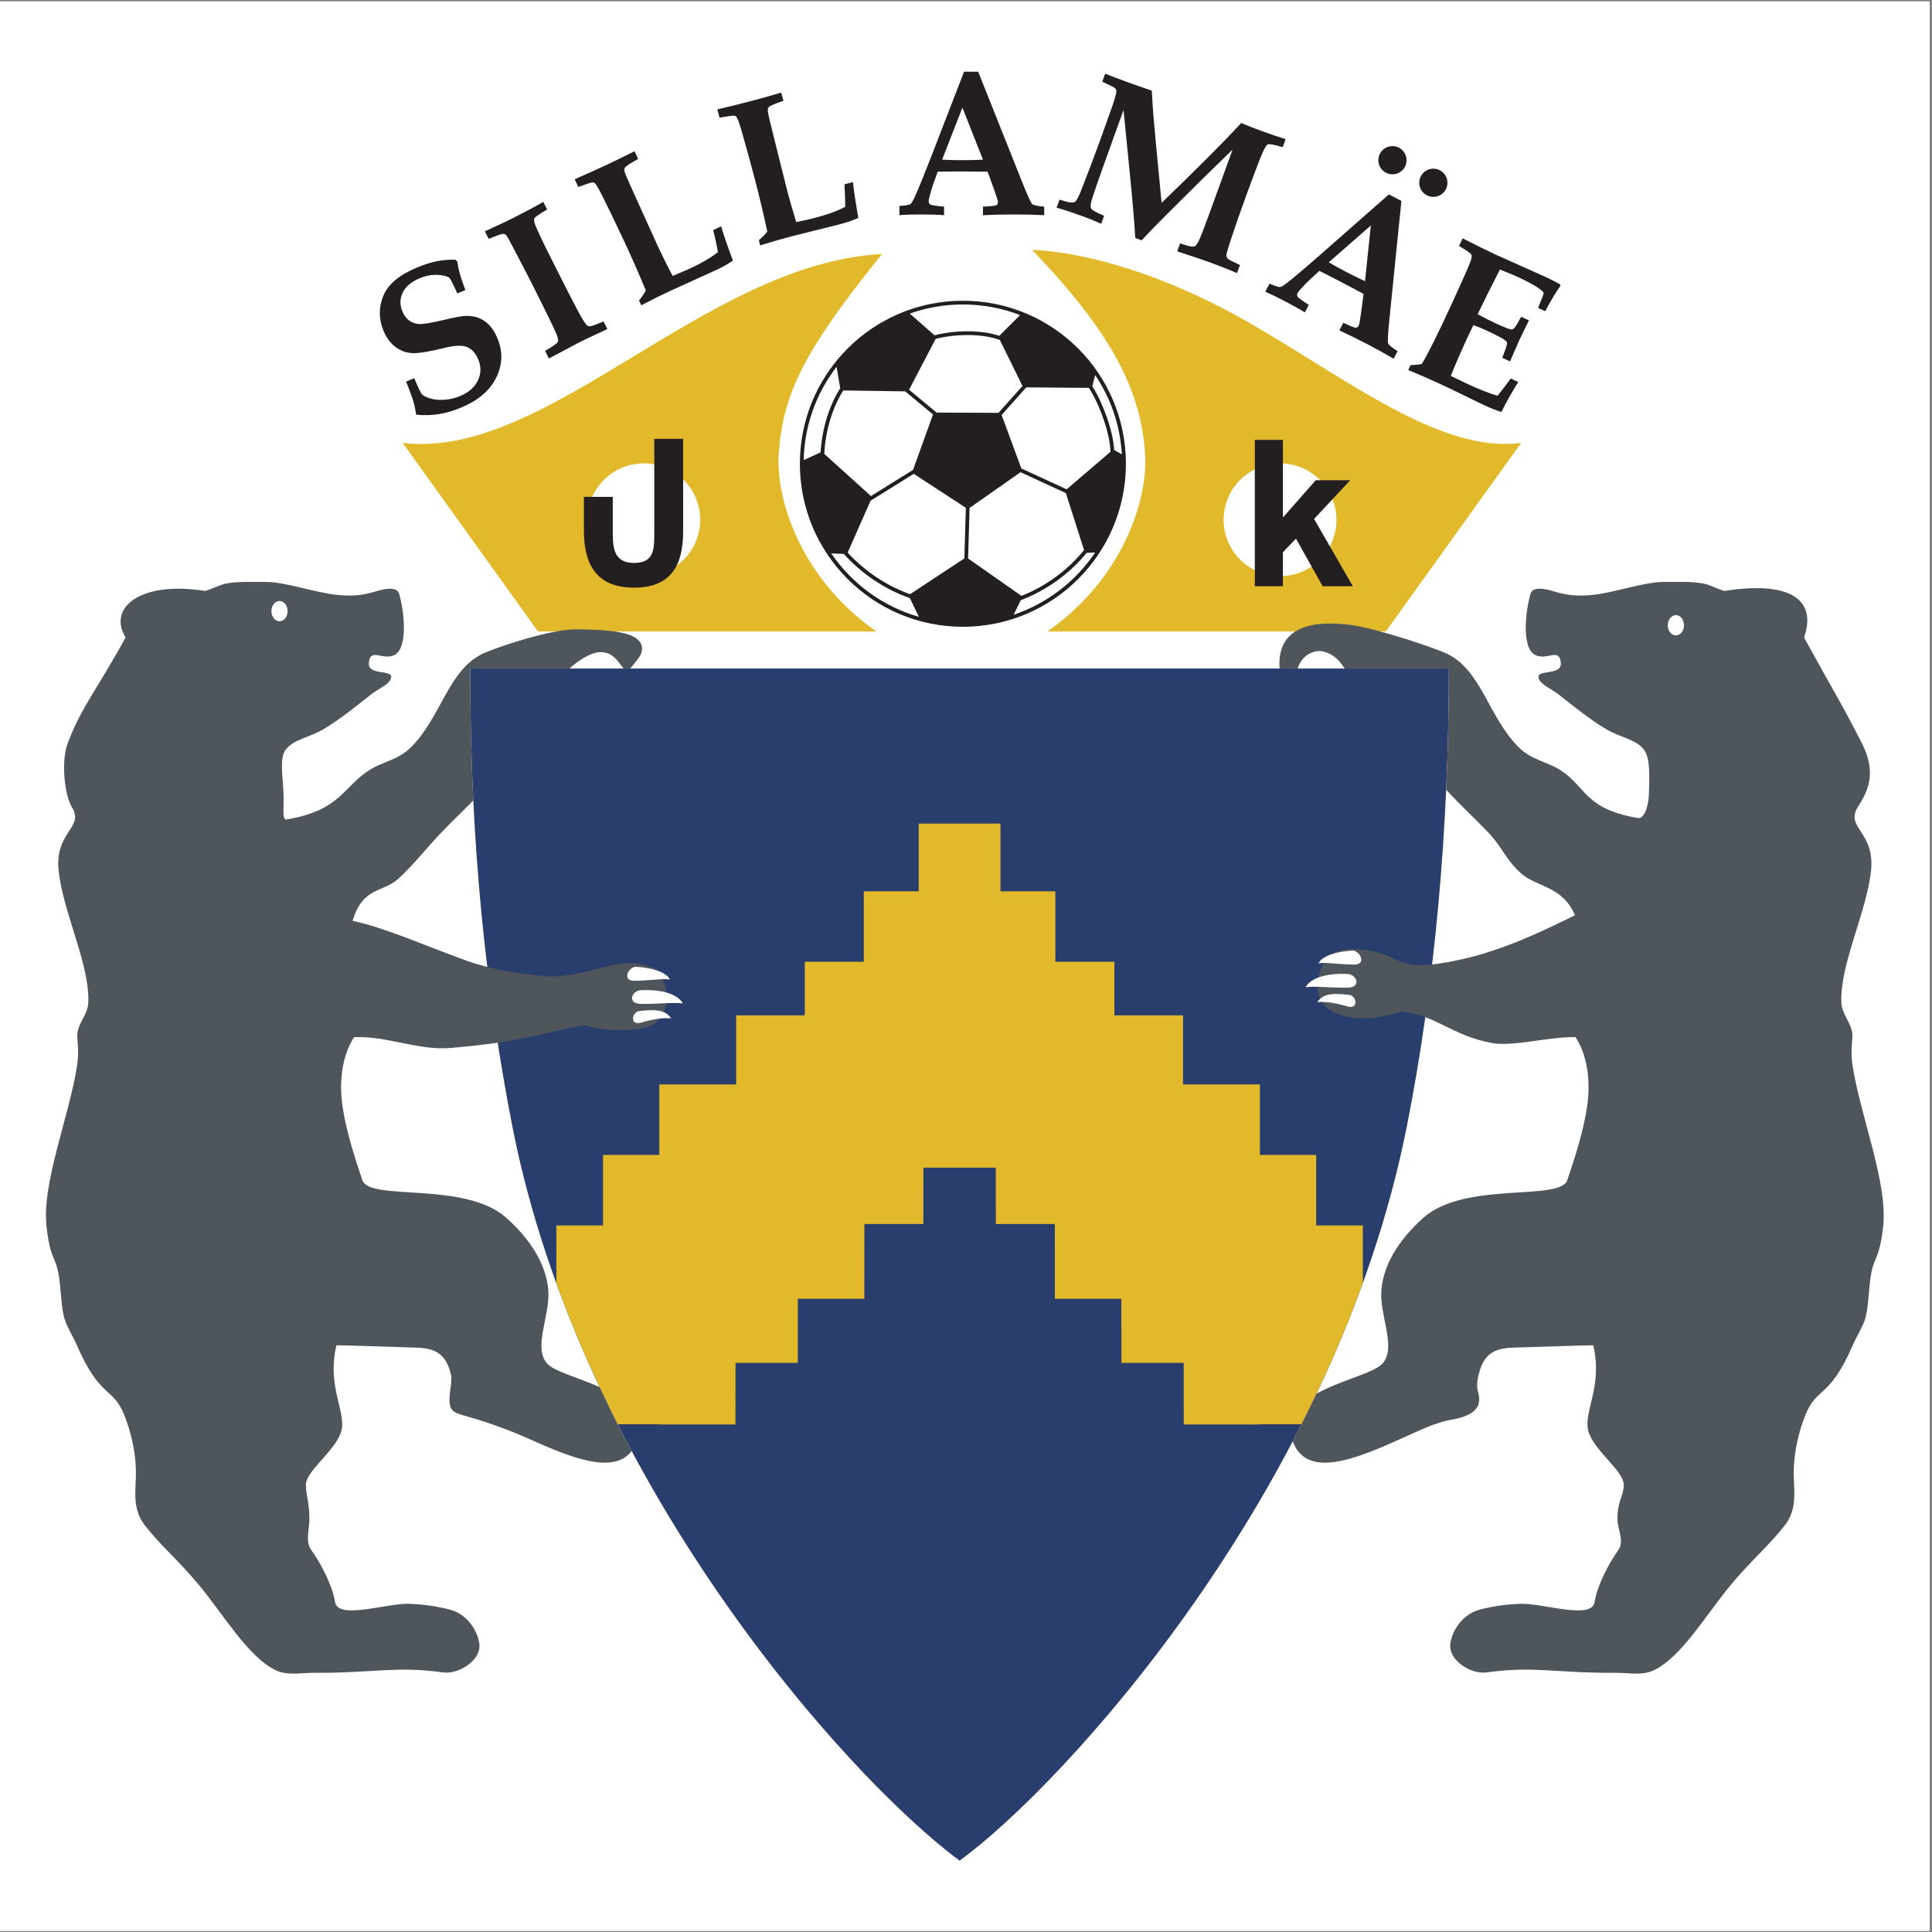 <?xml version="1.0" encoding="UTF-8"?>
<svg xmlns="http://www.w3.org/2000/svg" xmlns:xlink="http://www.w3.org/1999/xlink" width="596pt" height="596pt" viewBox="0 0 596 596" version="1.1">
<rect x="0" y="0" width="596" height="596" fill="#808080" stroke="none"/>
<g id="surface1">
<path style=" stroke:none;fill-rule:evenodd;fill:rgb(100%,100%,100%);fill-opacity:1;" d="M 0 0.418 L 595.277 0.418 L 595.277 595.691 L 0 595.691 L 0 0.418 "/>
<path style=" stroke:none;fill-rule:evenodd;fill:rgb(16.1%,24.3%,42.4%);fill-opacity:1;" d="M 145.098 206.227 L 446.957 206.227 C 446.957 257.59 442.352 305.109 434.059 347.152 C 411.859 459.699 327.777 550.941 296.023 573.992 C 260.547 547.699 179.184 455.91 157.996 347.184 C 150.23 307.34 144.891 260.434 145.098 206.227 "/>
<path style=" stroke:none;fill-rule:evenodd;fill:rgb(89%,72.499%,17.299%);fill-opacity:1;" d="M 420.422 395.773 C 414.934 410.938 408.516 425.516 401.5 439.363 L 388.664 439.363 L 388.664 439.441 L 365.176 439.441 L 365.156 420.43 L 345.945 420.43 L 345.926 400.652 L 325.414 400.652 L 325.395 377.598 L 307.207 377.598 L 307.191 360.199 L 284.859 360.199 L 284.844 377.598 L 266.656 377.598 L 266.637 400.652 L 246.125 400.652 L 246.109 420.43 L 226.895 420.43 L 226.875 439.441 L 203.387 439.441 L 203.387 439.363 L 190.562 439.363 C 183.523 425.5 177.102 410.953 171.629 395.879 L 171.629 378.035 L 186.027 378.035 L 186.027 356.285 L 203.387 356.285 L 203.387 334.539 L 227.102 334.539 L 227.102 313.227 L 248.273 313.227 L 248.273 296.695 L 266.48 296.695 L 266.48 274.949 L 283.418 274.949 L 283.418 254.07 L 308.633 254.07 L 308.633 274.949 L 325.57 274.949 L 325.57 296.695 L 343.777 296.695 L 343.777 313.227 L 364.949 313.227 L 364.949 334.539 L 388.664 334.539 L 388.664 356.285 L 406.027 356.285 L 406.027 378.035 L 420.422 378.035 L 420.422 395.773 "/>
<path style=" stroke:none;fill-rule:evenodd;fill:rgb(89%,72.499%,17.299%);fill-opacity:1;" d="M 165.977 194.812 L 124.219 136.633 C 168.875 141.996 217.445 81.246 272.105 78.348 C 248.121 108.043 241.578 121.363 240.242 139.703 C 239.199 154.008 247.059 178.566 270.363 194.812 Z M 198.598 142.953 C 208.203 142.953 215.996 150.742 215.996 160.352 C 215.996 169.957 208.203 177.746 198.598 177.746 C 188.988 177.746 181.199 169.957 181.199 160.352 C 181.199 150.742 188.988 142.953 198.598 142.953 "/>
<path style=" stroke:none;fill-rule:evenodd;fill:rgb(89%,72.499%,17.299%);fill-opacity:1;" d="M 427.496 194.812 L 469.254 136.633 C 444.484 139.859 416.488 117.539 385.523 99.656 C 365.016 87.809 340.102 78.199 318.324 77.043 C 344.047 103.691 351.895 121.363 353.23 139.703 C 354.273 154.008 346.41 178.566 323.109 194.812 Z M 394.875 142.953 C 385.27 142.953 377.477 150.742 377.477 160.352 C 377.477 169.957 385.27 177.746 394.875 177.746 C 404.484 177.746 412.273 169.957 412.273 160.352 C 412.273 150.742 404.484 142.953 394.875 142.953 "/>
<path style=" stroke:none;fill-rule:nonzero;fill:rgb(13.699%,12.199%,12.5%);fill-opacity:1;" d="M 125.281 117.707 L 127.793 116.676 C 128.984 119.523 129.762 121.168 130.129 121.594 C 130.484 122.016 131.297 122.445 132.562 122.859 C 133.824 123.277 135.301 123.434 136.984 123.328 C 138.668 123.219 140.301 122.848 141.859 122.207 C 144.535 121.105 146.383 119.508 147.398 117.391 C 148.414 115.289 148.469 113.152 147.578 110.988 C 146.766 109 145.605 107.699 144.105 107.066 C 142.59 106.453 140.227 106.547 137.02 107.344 C 132.258 108.523 128.938 109.055 127.055 108.93 C 125.172 108.801 123.461 108.152 121.918 106.973 C 120.383 105.801 119.176 104.137 118.285 101.973 C 116.797 98.348 116.789 94.758 118.273 91.199 C 119.762 87.645 123.27 84.727 128.801 82.457 C 130.969 81.566 132.957 80.945 134.773 80.578 C 136.594 80.215 138.5 80.066 140.5 80.121 L 141.082 80.703 C 141.27 82.047 141.504 83.23 141.797 84.27 C 142.07 85.301 142.66 87.043 143.555 89.496 L 141.07 90.516 C 139.754 87.578 138.934 85.973 138.586 85.68 C 137.965 85.195 136.773 84.898 135.008 84.805 C 133.25 84.703 131.418 85.039 129.512 85.824 C 126.914 86.891 125.152 88.363 124.25 90.238 C 123.336 92.113 123.305 94.055 124.137 96.082 C 124.645 97.316 125.379 98.273 126.34 98.953 C 127.309 99.629 128.402 99.965 129.645 99.965 C 130.871 99.969 133.344 99.531 137.059 98.664 C 140.41 97.852 142.742 97.438 144.055 97.441 C 146.207 97.449 148.078 98.02 149.656 99.176 C 151.242 100.324 152.52 102.074 153.488 104.438 C 155.172 108.527 155.027 112.559 153.055 116.535 C 151.094 120.516 147.438 123.602 142.094 125.797 C 139.719 126.77 137.473 127.426 135.336 127.762 C 133.207 128.094 130.891 128.156 128.379 127.938 C 128.168 126.453 127.898 125.133 127.562 123.977 C 127.082 122.395 126.324 120.305 125.281 117.707 "/>
<path style=" stroke:none;fill-rule:nonzero;fill:rgb(13.699%,12.199%,12.5%);fill-opacity:1;" d="M 169.328 110.586 L 168.141 108.23 C 170.605 106.836 171.934 105.891 172.113 105.43 C 172.293 104.965 172.133 104.129 171.605 102.922 C 170.496 100.395 168.25 95.77 164.871 89.062 C 163.578 86.496 161.664 82.781 159.125 77.938 C 157.41 74.625 156.422 72.824 156.145 72.559 C 155.867 72.281 155.562 72.145 155.203 72.137 C 154.695 72.129 153.215 72.656 150.754 73.707 L 149.57 71.359 C 153.426 69.609 156.355 68.227 158.359 67.219 C 161.809 65.484 164.891 63.836 167.605 62.277 L 168.785 64.625 C 166.363 66.035 165.055 66.945 164.859 67.355 C 164.672 67.773 164.758 68.461 165.117 69.414 C 165.863 71.289 167.605 74.957 170.355 80.414 C 174.016 87.688 176.59 92.73 178.09 95.562 C 179.59 98.398 180.605 100.016 181.148 100.422 C 181.383 100.605 181.715 100.676 182.145 100.641 C 182.574 100.605 183.914 100.105 186.176 99.148 L 187.363 101.504 L 184.066 103.055 C 181.973 104.016 180.117 104.902 178.504 105.715 L 169.328 110.586 "/>
<path style=" stroke:none;fill-rule:nonzero;fill:rgb(13.699%,12.199%,12.5%);fill-opacity:1;" d="M 197.824 94.172 L 197.129 92.691 C 197.93 91.719 198.621 90.695 199.227 89.598 C 197.074 84.363 194.684 78.973 192.078 73.422 C 190.035 69.055 188.055 64.957 186.156 61.129 C 184.805 58.398 183.93 56.875 183.535 56.551 C 183.32 56.348 183.043 56.25 182.695 56.273 C 182.348 56.281 180.922 56.75 178.398 57.672 L 177.285 55.293 C 180.922 53.707 184.277 52.191 187.348 50.754 C 190.328 49.355 193.113 47.988 195.738 46.641 L 196.855 49.02 C 194.363 50.402 192.988 51.316 192.734 51.789 C 192.574 52.066 192.559 52.496 192.703 53.055 C 192.844 53.629 194.199 56.719 196.766 62.34 L 203.062 76.223 C 204.277 78.816 205.746 81.773 207.477 85.117 C 209.977 84.098 211.809 83.32 212.98 82.773 C 216.496 81.125 219.328 79.465 221.473 77.785 C 221.156 75.848 220.66 73.578 220.012 70.98 L 222.469 69.828 C 223.324 72.719 224.531 76.234 226.102 80.398 C 224.449 81.488 222.887 82.387 221.398 83.086 L 211.238 87.707 L 206.695 89.766 C 204.598 90.727 201.648 92.191 197.824 94.172 "/>
<path style=" stroke:none;fill-rule:nonzero;fill:rgb(13.699%,12.199%,12.5%);fill-opacity:1;" d="M 234.508 75.688 L 234.09 74.105 C 235.051 73.289 235.918 72.41 236.707 71.441 C 235.531 65.906 234.148 60.172 232.59 54.242 C 231.359 49.578 230.148 45.191 228.969 41.086 C 228.133 38.156 227.543 36.5 227.215 36.109 C 227.039 35.871 226.785 35.727 226.438 35.688 C 226.098 35.633 224.605 35.836 221.961 36.289 L 221.293 33.75 C 225.156 32.844 228.73 31.953 232.008 31.09 C 235.191 30.254 238.18 29.41 241 28.559 L 241.672 31.098 C 238.973 32.008 237.457 32.66 237.121 33.082 C 236.914 33.324 236.82 33.746 236.859 34.32 C 236.895 34.906 237.676 38.195 239.188 44.18 L 242.887 58.973 C 243.617 61.742 244.531 64.914 245.629 68.516 C 248.27 67.961 250.215 67.527 251.465 67.199 C 255.219 66.211 258.309 65.086 260.715 63.82 C 260.754 61.855 260.676 59.535 260.504 56.863 L 263.129 56.172 C 263.449 59.168 264.004 62.848 264.801 67.223 C 262.98 68 261.277 68.602 259.691 69.02 L 248.863 71.738 L 244.023 72.949 C 241.789 73.516 238.625 74.426 234.508 75.688 "/>
<path style=" stroke:none;fill-rule:nonzero;fill:rgb(13.699%,12.199%,12.5%);fill-opacity:1;" d="M 277.453 63.527 C 279.305 63.422 280.449 63.23 280.887 62.93 C 281.188 62.727 281.652 61.926 282.281 60.559 C 283.484 57.844 285.031 54.074 286.906 49.254 L 297.398 22.117 L 301.758 22.117 L 315.152 55.73 C 316.895 60.098 317.965 62.48 318.371 62.898 C 318.773 63.316 320.031 63.602 322.125 63.742 L 322.125 66.383 C 318.895 66.23 315.852 66.156 312.988 66.156 C 309.566 66.156 306.32 66.23 303.234 66.383 L 303.234 63.742 C 305.59 63.645 306.949 63.496 307.312 63.324 C 307.676 63.145 307.859 62.824 307.859 62.363 C 307.859 61.969 307.441 60.613 306.613 58.305 L 304.66 52.949 C 302.215 52.91 299.473 52.887 296.457 52.887 C 293.824 52.887 291.426 52.91 289.281 52.949 L 287.977 56.551 C 287.613 57.523 287.18 58.988 286.672 60.934 C 286.551 61.371 286.488 61.766 286.488 62.117 C 286.488 62.598 286.684 62.941 287.066 63.133 C 287.453 63.336 288.848 63.539 291.234 63.742 L 291.234 66.383 C 289.293 66.23 286.887 66.156 284 66.156 C 281.258 66.156 279.074 66.23 277.453 66.383 Z M 296.891 33.195 L 290.637 49.254 C 292.461 49.363 294.465 49.414 296.66 49.414 C 298.953 49.414 301.141 49.363 303.234 49.254 L 296.891 33.195 "/>
<path style=" stroke:none;fill-rule:nonzero;fill:rgb(13.699%,12.199%,12.5%);fill-opacity:1;" d="M 391.629 87.48 C 393.32 88.242 394.426 88.602 394.949 88.535 C 395.312 88.496 396.094 88 397.281 87.078 C 399.605 85.227 402.719 82.598 406.605 79.191 L 428.453 59.977 L 432.32 61.988 L 428.664 97.988 C 428.188 102.668 428.039 105.277 428.203 105.832 C 428.371 106.391 429.348 107.227 431.145 108.316 L 429.922 110.656 C 427.129 109.031 424.465 107.559 421.926 106.234 C 418.891 104.652 415.977 103.219 413.172 101.926 L 414.391 99.586 C 416.527 100.59 417.797 101.086 418.199 101.102 C 418.605 101.109 418.914 100.906 419.129 100.5 C 419.312 100.148 419.57 98.754 419.902 96.324 L 420.645 90.676 C 418.492 89.508 416.07 88.219 413.398 86.828 C 411.066 85.609 408.93 84.523 407.008 83.566 L 404.184 86.156 C 403.414 86.852 402.352 87.949 401.004 89.438 C 400.691 89.77 400.457 90.094 400.293 90.406 C 400.07 90.832 400.086 91.227 400.336 91.57 C 400.582 91.93 401.727 92.758 403.75 94.039 L 402.531 96.379 C 400.879 95.348 398.777 94.172 396.219 92.836 C 393.789 91.57 391.816 90.625 390.312 90.012 Z M 422.887 69.566 L 409.918 80.914 C 411.484 81.852 413.234 82.824 415.184 83.84 C 417.219 84.902 419.18 85.863 421.09 86.738 L 422.887 69.566 "/>
<path style=" stroke:none;fill-rule:nonzero;fill:rgb(13.699%,12.199%,12.5%);fill-opacity:1;" d="M 325.945 64.051 L 326.84 61.578 L 328.613 62.098 C 330.055 62.527 331.027 62.598 331.531 62.312 C 332.047 62.035 332.758 60.723 333.672 58.359 C 335.562 53.57 337.539 48.344 339.586 42.699 C 340.676 39.695 341.895 36.273 343.242 32.43 C 344.039 30.105 344.414 28.641 344.371 28.055 C 344.348 27.75 344.211 27.473 343.965 27.203 C 343.703 26.93 342.398 26.273 340.031 25.207 L 340.926 22.738 C 343.238 23.645 345.512 24.504 347.758 25.316 C 350.367 26.266 352.883 27.141 355.328 27.961 C 355.465 30.828 355.645 33.688 355.887 36.551 C 356.043 38.586 356.855 47.266 358.344 62.578 C 369.777 51.543 377.957 43.336 382.887 37.953 C 385.164 38.895 387.352 39.742 389.438 40.5 C 391.891 41.391 394.273 42.195 396.598 42.926 L 395.699 45.395 C 393.109 44.641 391.598 44.34 391.16 44.523 C 390.727 44.695 390.184 45.52 389.535 46.992 C 388.492 49.41 386.707 54.078 384.199 61 C 382.93 64.496 381.633 68.195 380.305 72.113 C 378.973 76.027 378.305 78.273 378.32 78.848 C 378.34 79.195 378.457 79.488 378.645 79.738 C 378.848 79.984 380.125 80.66 382.512 81.766 L 381.613 84.238 C 378.535 82.949 375.773 81.859 373.32 80.969 C 370.848 80.07 367.453 78.93 363.148 77.539 L 364.043 75.07 L 365.777 75.629 C 367.148 76.07 368.059 76.184 368.516 75.977 C 368.98 75.781 369.504 75.004 370.098 73.652 C 370.695 72.312 371.93 69.062 373.793 63.922 L 380.238 46.152 C 375.062 51.129 368.383 57.699 360.211 65.859 C 356.844 69.211 354.176 71.969 352.184 74.133 L 350.215 73.418 C 349.992 69.52 349.594 64.547 349.027 58.512 L 346.598 33.953 L 345.145 37.953 C 341.133 49.02 338.426 56.664 337.02 60.883 C 336.469 62.594 336.32 63.711 336.562 64.242 C 336.809 64.773 338.148 65.555 340.602 66.566 L 339.703 69.039 C 337.789 68.176 335.852 67.379 333.883 66.664 C 330.945 65.602 328.297 64.73 325.945 64.051 "/>
<path style=" stroke:none;fill-rule:nonzero;fill:rgb(13.699%,12.199%,12.5%);fill-opacity:1;" d="M 434.441 114.156 L 435.152 112.613 C 436.355 112.617 437.504 112.512 438.598 112.277 C 440.344 109.504 443.395 103.371 447.773 93.895 C 450.754 87.434 452.664 83.125 453.512 80.965 C 453.969 79.82 454.105 79.023 453.914 78.586 C 453.715 78.141 452.445 77.246 450.102 75.902 L 451.203 73.52 C 455.523 75.727 458.973 77.426 461.523 78.602 L 477.02 85.547 C 478.645 86.297 480.086 87.043 481.324 87.77 L 481.379 88.184 C 480.012 90.059 478.449 92.668 476.676 96.004 L 474.469 94.984 C 475.652 92.176 476.227 90.652 476.191 90.402 C 476.152 90.16 475.816 89.781 475.168 89.281 C 473.781 88.219 471.488 86.961 468.301 85.484 C 466.73 84.762 464.867 83.984 462.715 83.145 C 459.77 88.891 457.48 93.48 455.836 96.934 C 457.773 97.984 459.625 98.922 461.371 99.727 C 463.973 100.93 465.57 101.559 466.172 101.637 C 466.539 101.664 466.887 101.496 467.219 101.121 C 467.492 100.836 468.168 99.699 469.266 97.723 L 471.672 98.836 C 470.098 101.992 469.09 104.055 468.645 105.016 L 465.832 111.484 L 463.422 110.371 C 464.438 107.828 464.938 106.316 464.902 105.84 C 464.891 105.566 464.719 105.285 464.371 105.008 C 463.527 104.371 461.484 103.297 458.219 101.789 C 457.188 101.312 455.969 100.82 454.527 100.297 C 454.027 101.277 453.535 102.297 453.055 103.336 C 450.551 108.758 448.723 112.961 447.559 115.969 L 453.059 118.613 C 456.219 120.074 459.176 121.227 461.949 122.094 C 463.219 120.574 464.578 118.789 466.027 116.777 L 468.359 117.852 C 466.391 120.992 464.652 124.074 463.16 127.102 C 461.379 126.516 459.703 125.848 458.141 125.125 C 457.109 124.648 455.098 123.684 452.113 122.211 C 449.332 120.836 446.762 119.602 444.391 118.504 C 441.27 117.062 437.961 115.617 434.441 114.156 "/>
<path style=" stroke:none;fill-rule:evenodd;fill:rgb(13.699%,12.199%,12.5%);fill-opacity:1;" d="M 429.559 45.074 C 431.961 45.074 433.906 47.023 433.906 49.426 C 433.906 51.828 431.961 53.773 429.559 53.773 C 427.156 53.773 425.207 51.828 425.207 49.426 C 425.207 47.023 427.156 45.074 429.559 45.074 "/>
<path style=" stroke:none;fill-rule:evenodd;fill:rgb(13.699%,12.199%,12.5%);fill-opacity:1;" d="M 442.168 52.035 C 444.57 52.035 446.52 53.98 446.52 56.383 C 446.52 58.785 444.57 60.734 442.168 60.734 C 439.77 60.734 437.82 58.785 437.82 56.383 C 437.82 53.98 439.77 52.035 442.168 52.035 "/>
<path style=" stroke:none;fill-rule:nonzero;fill:rgb(13.699%,12.199%,12.5%);fill-opacity:1;" d="M 201.836 135.375 L 210.738 135.375 L 210.738 163.953 C 210.738 174.137 207.195 181.285 195.566 181.285 C 183.859 181.285 180.129 173.887 180.129 163.738 L 180.129 153.273 L 189.031 153.273 L 189.031 164.316 C 189.031 169.441 189.582 173.652 195.633 173.66 C 201.859 173.676 201.836 169.219 201.836 164.531 L 201.836 135.375 "/>
<path style=" stroke:none;fill-rule:nonzero;fill:rgb(13.699%,12.199%,12.5%);fill-opacity:1;" d="M 387.098 180.844 L 387.098 135.691 L 395.762 135.691 L 395.762 159.652 L 405.883 148.141 L 416.547 148.141 L 405.371 160.082 L 417.344 180.844 L 408.02 180.844 L 399.789 166.16 L 395.762 170.375 L 395.762 180.844 L 387.098 180.844 "/>
<path style=" stroke:none;fill-rule:evenodd;fill:rgb(31%,33.699%,35.699%);fill-opacity:1;" d="M 116.391 182.301 C 112.359 183.539 109.16 184.051 103.988 183.527 C 97.336 182.855 87.98 179.473 81.934 179.516 C 77.391 179.551 73.438 179.32 69.895 179.996 C 67.699 180.414 66.059 181.449 63.32 182.305 C 43.316 179.113 33.098 187.441 38.75 196.656 C 29.609 213.285 25.215 217.828 20.832 229.434 C 18.91 234.527 19.754 245.039 22.223 249.07 C 26.102 255.398 16.691 256.605 18.113 268.875 C 19.629 281.961 27.871 297.965 27.223 309.531 C 27.039 312.848 23.941 315.93 23.824 319.234 C 23.77 320.766 24.469 324.121 23.809 328.516 C 21.449 344.207 12.758 365.098 14.367 378.605 C 15.523 388.281 16.926 387.457 17.965 392.496 C 18.879 396.949 18.723 403.676 20.129 407.527 C 20.965 409.824 22.703 412.637 23.559 414.629 C 30.914 431.711 34.793 427.66 38.328 436.504 C 40.227 441.254 41.801 447.328 41.93 453.688 C 42.043 459.297 40.508 465.133 44.617 470.461 C 49.402 476.672 55.02 481.305 61.41 489 C 69.098 498.273 76.52 511.09 84.969 515.199 C 88.688 517.008 92.645 516.027 96.73 516.047 C 115.66 516.141 122.047 513.883 136.621 515.918 C 141.309 516.574 147.91 512.531 147.91 507.793 C 147.91 504.555 145.02 498.203 138.793 496.555 C 134.516 495.426 130.426 494.926 126.355 494.75 C 119.566 494.453 104.164 499.859 103.344 494.168 C 102.648 489.391 99.098 482.434 96.016 478.129 C 94.078 475.422 95.5 471.785 95.453 468.57 C 95.371 463.008 94.465 461.719 94.359 458.164 C 94.238 453.934 102.848 448.117 105.098 442.098 C 107.352 436.082 100.652 428.328 103.777 415.008 C 110.086 415.086 119.379 415.488 126.848 415.676 C 132.453 415.812 137.27 416.117 139.105 423.996 C 139.414 425.309 139.16 426.809 138.895 428.914 C 137.93 436.531 139.789 435.488 147.535 437.965 C 152.387 439.516 157.559 441.352 162.648 443.637 C 175.348 449.34 189.062 455.172 194.871 447.637 C 194.02 446.043 193.18 444.441 192.344 442.832 C 190.363 439.105 188.629 435.734 186.742 431.645 C 186.137 430.395 185.539 429.137 184.945 427.871 C 178.266 424.953 170.941 423.043 168.797 420.652 C 164.352 415.695 169.754 405.852 169.148 398.062 C 168.414 388.652 161.965 380.801 156.109 375.613 C 143.34 364.301 114.035 370.629 111.816 364.113 C 109.836 358.289 105.402 345.406 105.238 336.273 C 105.117 329.605 106.512 324.238 109.211 319.961 C 119.59 319.508 128.859 324.164 139.203 323.273 C 161.965 321.316 167.121 318.566 180.379 316.262 C 187.203 318.184 191.621 317.852 195.496 317.613 C 200.219 317.32 202.469 315.82 203.957 313.633 C 207.762 308.039 204.348 299.906 201.578 298.664 C 198.973 297.5 195.465 296.715 191.723 297.27 C 184.586 298.324 176.016 301.973 167.227 301.078 C 160.191 300.363 151.477 299.062 144.074 296.41 C 130.941 291.695 118.629 286.105 108.781 284.082 C 111.902 273.457 118.125 275.422 122.867 271.094 C 127.789 266.605 131.676 261.434 136.523 256.426 C 139.551 253.297 142.824 250.176 146.004 246.938 C 145.363 233.855 145.043 220.285 145.098 206.227 L 175.664 206.227 C 178.441 203.766 181.902 201.512 184.613 201.223 C 189.207 200.734 190.922 204.68 192.391 206.227 L 194.426 206.227 C 196.691 203.445 197.934 202.117 198.062 200.469 C 198.527 194.434 186.598 194.324 178.098 194.137 C 170.199 193.961 153.441 199.594 149.207 201.523 C 138.289 206.496 136.254 220.988 126.852 230.449 C 122.824 234.496 118.262 234.844 114.031 237.504 C 105.953 242.586 105.078 249.973 88.555 252.77 C 86.914 253.184 87.621 249.973 87.469 244.809 C 87.336 240.258 86.094 233.891 88.133 231.266 C 90.676 227.988 95.105 227.703 99.867 224.902 C 104.727 222.039 110.055 217.719 114.32 214.344 C 116.879 212.32 119.648 211.445 120.52 209.484 C 122 206.164 113.398 208.746 113.781 204.488 C 114.215 199.68 117.953 203.797 121.609 202.094 C 125.84 200.121 124.832 189.02 123.129 183.176 C 122.41 180.711 118.191 181.75 116.391 182.301 Z M 86.227 185.402 C 87.602 185.402 88.723 186.805 88.723 188.531 C 88.723 190.258 87.602 191.656 86.227 191.656 C 84.848 191.656 83.727 190.258 83.727 188.531 C 83.727 186.805 84.848 185.402 86.227 185.402 "/>
<path style=" stroke:none;fill-rule:evenodd;fill:rgb(31%,33.699%,35.699%);fill-opacity:1;" d="M 478.887 182.301 C 482.914 183.539 486.113 184.051 491.289 183.527 C 497.941 182.855 507.297 179.473 513.344 179.516 C 517.883 179.551 521.84 179.32 525.383 179.996 C 527.578 180.414 529.219 181.449 531.953 182.305 C 551.961 179.113 560.66 184.836 556.527 196.656 C 565.664 213.285 568.871 218.348 574.445 229.434 C 579.414 239.312 575.523 245.039 573.055 249.07 C 569.176 255.402 578.586 256.605 577.164 268.871 C 575.648 281.961 567.406 297.965 568.051 309.531 C 568.238 312.848 571.332 315.93 571.453 319.234 C 571.508 320.766 570.809 324.121 571.469 328.516 C 573.828 344.207 582.52 365.098 580.906 378.602 C 579.754 388.281 578.352 387.457 577.312 392.5 C 576.398 396.949 576.555 403.676 575.148 407.527 C 574.309 409.824 572.574 412.637 571.715 414.629 C 564.359 431.715 560.48 427.66 556.945 436.5 C 555.047 441.254 553.477 447.328 553.348 453.688 C 553.234 459.297 554.766 465.129 550.656 470.465 C 545.871 476.672 540.254 481.301 533.867 489.004 C 526.176 498.273 518.758 511.09 510.305 515.199 C 506.586 517.008 502.633 516.027 498.547 516.047 C 479.617 516.141 473.23 513.883 458.656 515.918 C 453.969 516.574 447.367 512.527 447.367 507.793 C 447.367 504.555 450.258 498.203 456.484 496.555 C 460.762 495.426 464.852 494.926 468.922 494.75 C 475.711 494.453 491.113 499.859 491.934 494.168 C 492.625 489.387 496.18 482.434 499.258 478.129 C 501.195 475.422 498.906 471.566 498.953 468.352 C 499.035 462.793 500.812 461.723 500.914 458.164 C 501.035 453.938 492.43 448.117 490.176 442.102 C 487.922 436.082 494.621 428.328 491.5 415.008 C 485.191 415.086 475.898 415.492 468.426 415.676 C 462.82 415.812 458.004 416.117 456.168 423.996 C 455.863 425.309 455.367 427.309 455.949 429.348 C 457.129 433.488 455.703 436.574 447.742 437.965 C 442.727 438.84 437.719 441.352 432.629 443.637 C 418.598 449.938 403.328 456.398 398.852 444.812 L 398.785 444.625 C 401.305 439.82 403.754 434.922 406.121 429.938 C 413.586 425.758 423.867 423.566 426.477 420.652 C 430.926 415.695 425.523 405.852 426.129 398.059 C 426.859 388.652 433.312 380.801 439.168 375.613 C 451.934 364.301 481.238 370.629 483.457 364.113 C 485.438 358.289 489.871 345.406 490.039 336.273 C 490.16 329.605 488.766 324.238 486.062 319.961 C 478.863 319.645 467.062 322.879 460.605 321.816 C 448.273 319.789 442.199 312.582 432.051 312.137 C 425.227 314.059 422.355 314.266 418.48 314.027 C 413.758 313.738 409.523 311.699 408.035 309.512 C 404.23 303.918 408.297 295.348 411.066 294.105 C 413.672 292.945 416.289 292.562 420.051 292.926 C 433.996 294.277 428.68 300.824 450.77 295.973 C 464.391 292.98 477.301 286.539 485.844 282.348 C 482.07 273.242 473.895 273.688 469.152 269.359 C 464.23 264.871 463.602 261.438 458.754 256.426 C 454.707 252.25 450.227 248.086 446.125 243.637 C 446.676 231.418 446.957 218.938 446.957 206.227 L 414.824 206.227 C 414.672 206.023 414.52 205.816 414.383 205.602 C 412.148 202.168 409.566 201.344 408.27 200.984 C 406.227 200.418 401.773 201.387 400.328 206.227 L 394.754 206.227 C 393.605 191.719 407.926 191.582 416.961 192.832 C 424.785 193.918 441.836 199.598 446.07 201.523 C 456.984 206.496 459.02 220.988 468.426 230.449 C 472.453 234.496 477.016 234.844 481.246 237.504 C 489.324 242.586 488.68 249.535 505.203 252.336 C 506.844 252.75 508.523 249.754 508.676 244.594 C 508.809 240.039 509.184 233.891 507.145 231.266 C 504.602 227.988 500.172 227.707 495.41 224.902 C 490.551 222.039 485.223 217.719 480.957 214.344 C 478.398 212.32 475.629 211.445 474.754 209.484 C 473.273 206.164 481.879 208.746 481.496 204.488 C 481.062 199.68 477.324 203.797 473.664 202.094 C 469.434 200.121 470.445 189.02 472.148 183.176 C 472.867 180.711 477.086 181.75 478.887 182.301 Z M 516.988 189.754 C 518.367 189.754 519.488 191.152 519.488 192.879 C 519.488 194.605 518.367 196.008 516.988 196.008 C 515.613 196.008 514.492 194.605 514.492 192.879 C 514.492 191.152 515.613 189.754 516.988 189.754 "/>
<path style=" stroke:none;fill-rule:evenodd;fill:rgb(100%,100%,100%);fill-opacity:1;" d="M 416.234 306.906 C 418.512 307.191 419.246 311.543 415.562 310.438 C 412.242 309.438 408.453 308.824 406.367 309.191 C 407.879 306.922 410.199 306.148 416.234 306.906 "/>
<path style=" stroke:none;fill-rule:evenodd;fill:rgb(100%,100%,100%);fill-opacity:1;" d="M 197.18 311.906 C 194.902 312.195 194.172 316.547 197.855 315.438 C 201.172 314.441 204.965 313.828 207.047 314.191 C 205.539 311.926 203.219 311.148 197.18 311.906 "/>
<path style=" stroke:none;fill-rule:evenodd;fill:rgb(100%,100%,100%);fill-opacity:1;" d="M 417.027 293.238 C 419.434 293.055 421.734 297.508 417.883 297.555 C 413.684 297.605 408.766 296.73 406.719 297.184 C 408.004 294.781 412.176 293.609 417.027 293.238 "/>
<path style=" stroke:none;fill-rule:evenodd;fill:rgb(100%,100%,100%);fill-opacity:1;" d="M 196.387 298.242 C 193.98 298.055 191.684 302.508 195.535 302.555 C 199.734 302.605 204.648 301.73 206.699 302.188 C 205.414 299.785 201.238 298.613 196.387 298.242 "/>
<path style=" stroke:none;fill-rule:evenodd;fill:rgb(100%,100%,100%);fill-opacity:1;" d="M 415.781 300.469 C 418.461 300.605 420.094 304.562 415.812 304.68 C 411.141 304.805 405.004 304.086 402.734 304.578 C 404.496 301.406 409.852 300.176 415.781 300.469 "/>
<path style=" stroke:none;fill-rule:evenodd;fill:rgb(100%,100%,100%);fill-opacity:1;" d="M 197.637 305.473 C 194.953 305.605 193.32 309.562 197.605 309.68 C 202.273 309.809 208.41 309.09 210.68 309.582 C 208.922 306.41 203.566 305.176 197.637 305.473 "/>
<path style=" stroke:none;fill-rule:evenodd;fill:rgb(13.699%,12.199%,12.5%);fill-opacity:1;" d="M 297.039 92.773 C 324.809 92.773 347.328 115.293 347.328 143.062 C 347.328 170.832 324.809 193.352 297.039 193.352 C 269.27 193.352 246.754 170.832 246.754 143.062 C 246.754 115.293 269.27 92.773 297.039 92.773 Z M 260.129 120.453 C 256.527 126.234 254.633 133.258 254.273 140.012 L 268.68 153.027 L 281.664 144.949 L 287.828 127.867 L 279.246 120.73 Z M 253.141 139.555 C 253.562 132.691 255.527 125.613 259.195 119.766 L 258.07 113.148 C 251.914 121.156 248.164 131.113 247.922 141.934 Z M 261.488 170.473 C 266.691 176.129 273.527 180.762 280.75 183.301 L 297.488 172.27 L 297.953 156.652 L 281.887 146.172 L 268.559 154.469 Z M 280.684 184.504 C 273.004 181.871 265.738 176.93 260.297 170.879 L 256.438 170.727 C 262.816 180.07 272.332 187.098 283.469 190.293 Z M 315.117 183.828 C 322.555 180.875 329.414 175.906 334.414 169.688 L 328.809 152.113 L 314.824 145.676 L 299.109 156.684 L 298.645 172.289 Z M 335.211 170.547 C 329.949 177.035 322.719 182.18 314.902 185.152 L 312.688 189.645 C 323.039 186.172 331.852 179.34 337.836 170.445 Z M 342.559 139.383 C 342.512 133.691 338.91 124.156 335.898 119.66 L 316.609 119.488 L 308.992 128.012 L 315.074 144.516 L 329.051 150.953 Z M 336.961 119.164 C 339.98 123.762 343.43 132.879 343.699 138.805 L 346.082 140.141 C 345.555 131.129 342.594 122.766 337.848 115.703 Z M 308.453 104.898 C 303.027 102.797 294.328 103.016 288.629 104.551 L 280.441 120.219 L 288.926 127.277 L 308.027 127.355 L 315.43 119.074 Z M 288.297 103.441 C 294.031 101.891 302.57 101.641 308.258 103.598 L 314.676 97.195 C 309.203 95.086 303.254 93.93 297.039 93.93 C 291.293 93.93 285.777 94.922 280.652 96.734 L 288.297 103.441 "/>
</g>
</svg>

